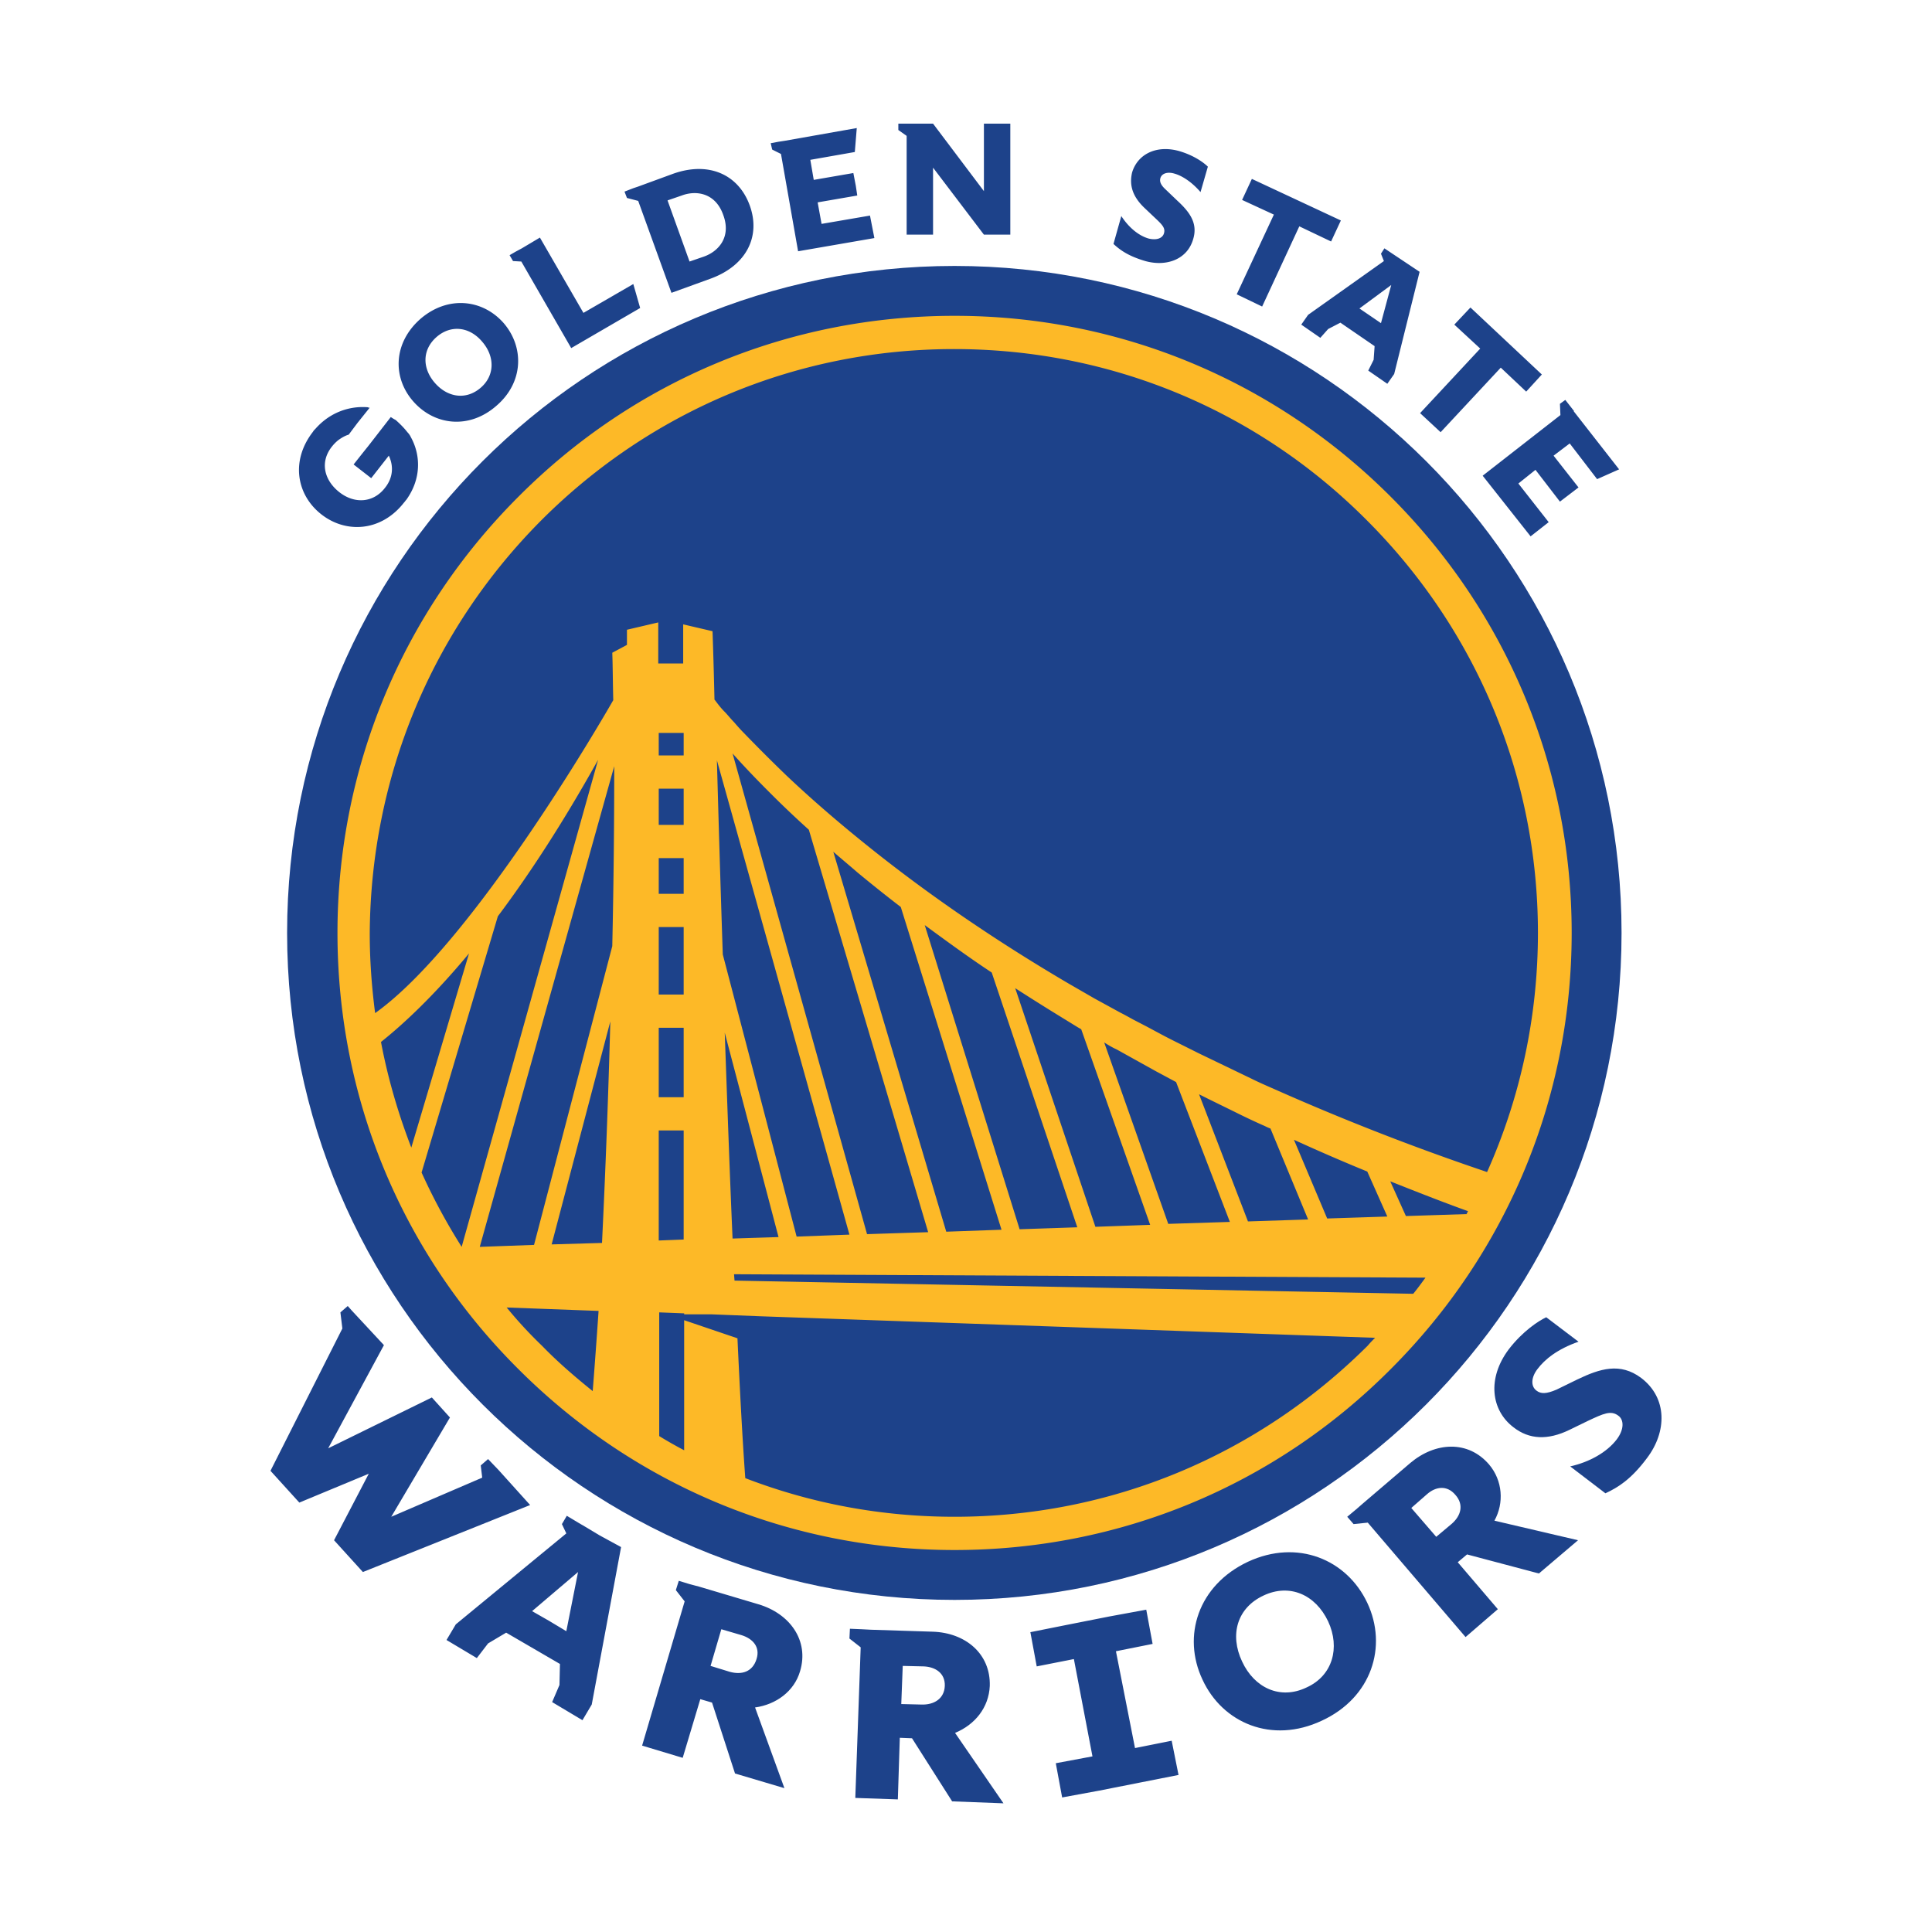 <svg width="250" height="250" fill="none" xmlns="http://www.w3.org/2000/svg"><path d="M127.318 24.732 120.737 16h-4.492v.823l1.075.759v12.781h3.417v-8.668l6.581 8.668h3.416V16h-3.416v8.732ZM103.273 32.514l9.871-1.708-.569-2.91-6.265 1.075-.506-2.784 5.125-.886-.189-1.265-.317-1.645-5.125.885-.443-2.594 5.758-1.012.253-3.1-9.301 1.645-.823.126-1.012.19.19.822 1.139.57 2.214 12.591ZM86.885 37.893l5.062-1.835c4.682-1.709 6.517-5.505 5.062-9.491-1.455-3.987-5.315-5.758-9.997-4.05l-4.493 1.645-.57.19-1.138.443.316.822 1.455.38 4.303 11.896Zm-.506-11.96 1.835-.632c1.835-.696 4.366-.38 5.378 2.531 1.076 2.91-.696 4.746-2.53 5.378l-1.836.633-2.847-7.91ZM73.914 45.043l8.922-5.188-.886-3.101-6.454 3.733-5.632-9.744-2.34 1.392-.823.443-.76.443.443.76 1.076.062 6.454 11.2ZM65.182 41.816c-2.72-3.1-7.213-3.607-10.757-.57-3.543 3.1-3.67 7.593-.949 10.694 2.721 3.1 7.214 3.67 10.757.57 3.543-3.038 3.606-7.594.949-10.694Zm-8.922 7.72c-1.645-1.899-1.645-4.303.253-5.949 1.835-1.581 4.24-1.328 5.885.633 1.645 1.898 1.645 4.366-.19 5.948-1.898 1.645-4.303 1.266-5.948-.633ZM50.566 53.965l-2.848 3.67-.76.949-1.201 1.518 2.278 1.772 2.277-2.91c.633 1.328.57 2.847-.506 4.176-1.518 1.961-3.986 2.088-5.948.506-1.961-1.582-2.467-3.923-.885-5.885.253-.316.506-.57.822-.822.443-.317.886-.57 1.329-.696l1.139-1.519 1.519-1.898.063-.063c-.063 0-.127 0-.253-.064-2.341-.19-4.873.633-6.77 2.784-.127.127-.254.254-.317.38-2.91 3.733-2.152 8.162 1.075 10.693 3.227 2.531 7.783 2.215 10.694-1.518.127-.127.19-.253.316-.38 1.899-2.657 1.899-5.694.57-8.099a2.273 2.273 0 0 0-.443-.633c-.443-.57-.95-1.075-1.519-1.582-.253-.126-.443-.253-.633-.38ZM148.072 26.883l1.202 1.14c1.076 1.012 1.582 1.454 1.329 2.214-.19.57-.886.886-1.962.633-1.329-.38-2.594-1.456-3.543-2.911l-1.013 3.607c.886.822 1.962 1.581 4.113 2.214 2.721.76 5.442-.19 6.201-2.847.633-2.088-.506-3.544-2.088-4.999l-1.455-1.392c-.696-.633-.823-1.076-.696-1.519.19-.569.886-.822 1.771-.569.949.253 2.215 1.012 3.417 2.404l.949-3.29c-.506-.506-1.771-1.455-3.733-2.025-2.974-.822-5.378.443-6.074 2.785-.38 1.645.063 3.1 1.582 4.555ZM160.031 38.083l3.29 1.582 4.809-10.377 4.113 1.961 1.265-2.72-11.516-5.379-1.265 2.721 4.112 1.898-4.808 10.314ZM169.269 40.74l-.886 1.266 2.467 1.708 1.013-1.139 1.582-.822 2.214 1.518 2.215 1.519-.127 1.772-.696 1.392 2.468 1.708.886-1.265 3.29-13.225-1.708-1.139-1.329-.886-.38-.253-1.139-.759-.442.696.379.95-9.807 6.96Zm10.756-3.86-1.328 4.936-1.393-.95-1.392-.948 4.113-3.037ZM188.188 42.006l3.353 3.1-7.782 8.353 2.657 2.467 7.783-8.352 3.29 3.1 2.025-2.214-9.238-8.669-2.088 2.215ZM198.691 60.798l3.164 4.113 2.404-1.835-3.227-4.112 2.089-1.582L206.664 62l2.847-1.266-5.884-7.53h.063l-1.139-1.455-.696.506.063 1.456-10.06 7.846 6.201 7.846 2.341-1.835-3.923-4.999 2.214-1.772Z" fill="#1D428A"/><path d="M209.828 120.719c0 47.646-38.661 86.307-86.307 86.307s-86.37-38.598-86.37-86.307 38.661-86.306 86.37-86.306 86.307 38.66 86.307 86.306Z" fill="#1D428A"/><path d="M179.962 64.278c-15.059-15.059-35.117-23.411-56.441-23.411-21.323 0-41.381 8.289-56.44 23.411-15.06 15.06-23.412 35.118-23.412 56.441 0 21.324 8.289 41.382 23.411 56.441 15.06 15.06 35.118 23.412 56.441 23.412 21.324 0 41.382-8.289 56.441-23.412 15.059-15.059 23.412-35.117 23.412-56.441 0-21.323-8.353-41.381-23.412-56.44ZM70.054 67.316c14.237-14.237 33.219-22.146 53.404-22.146 20.184 0 39.167 7.846 53.404 22.146 14.236 14.236 22.146 33.219 22.146 53.403 0 10.82-2.278 21.324-6.581 30.942a318.1 318.1 0 0 1-27.018-10.504c-1.139-.506-2.341-1.012-3.48-1.582l-3.417-1.645-1.708-.822-1.709-.823-3.417-1.708c-1.139-.57-2.278-1.203-3.353-1.772l-1.709-.886c-.569-.316-1.139-.633-1.645-.886l-3.353-1.835-3.291-1.898c-8.732-5.125-17.21-10.82-25.183-17.147-3.986-3.164-7.846-6.454-11.516-9.935a215.07 215.07 0 0 1-5.378-5.378c-.443-.443-.886-.949-1.266-1.392-.443-.443-.822-.949-1.265-1.392-.443-.443-.823-.949-1.202-1.455l-.064-.064c-.126-5.568-.253-8.858-.253-8.858l-3.796-.886v5.062h-3.227V80.54l-4.05.95v1.96l-1.898 1.013c.063 1.582.063 3.67.127 6.138-1.52 2.657-18.287 31.574-30.815 40.495-.443-3.416-.696-6.833-.696-10.313.126-20.185 7.972-39.167 22.21-53.467Zm99.215 90.482-7.783.253-6.328-16.451 1.266.633 3.48 1.708a85.365 85.365 0 0 0 3.48 1.645c.316.127.633.317 1.012.443l4.873 11.769Zm-1.835-10.313a251.214 251.214 0 0 0 9.491 4.112l2.594 5.822-7.783.253-4.302-10.187Zm-8.289 10.63-7.973.253-8.289-23.475c.506.316 1.013.633 1.582.886l1.708.949 3.417 1.898 2.595 1.392 6.96 18.097Zm-10.314.379-7.087.253-10.377-30.878a320.53 320.53 0 0 0 4.809 3.038l3.29 2.024.443.254 8.922 25.309Zm-9.428.317-7.466.253-12.276-39.357c2.848 2.088 5.695 4.176 8.669 6.138l11.073 32.966Zm-9.808.316-7.15.253-14.616-49.164c1.012.886 2.088 1.772 3.1 2.657a193.73 193.73 0 0 0 5.632 4.493l13.034 41.761Zm-9.491.316-7.909.254-17.4-62.2c1.518 1.71 3.1 3.354 4.682 4.936a126.365 126.365 0 0 0 5.188 4.936l15.439 52.074Zm-10.187.317-6.834.253-9.554-36.509c-.316-9.428-.57-18.16-.76-25.12l17.148 61.376Zm-9.175.316-5.948.19c-.38-8.669-.696-17.843-1.012-26.639l6.96 26.449Zm83.713 5.252c-.507.696-1.013 1.392-1.582 2.088l-87.825-1.708-.064-.823 89.471.443Zm-2.531-7.973-2.025-4.492c3.353 1.329 6.707 2.657 10.06 3.86l-.189.379-7.846.253Zm-93.457-55.238v4.619h-3.543v4.302h3.543v4.619h-3.543v4.303h3.543v8.732h-3.543v4.303h3.543v8.985h-3.543v4.302h3.543v14.111l-3.227.126V94.84h3.227v2.91h-3.543v4.303h3.543v.064Zm-33.915 49.607 9.87-33.156c3.987-5.315 8.353-11.959 12.972-20.248L59.74 161.342a78.152 78.152 0 0 1-5.188-9.618Zm-1.329-3.227c-1.708-4.429-3.037-8.985-3.923-13.667 2.784-2.215 6.707-5.822 11.39-11.453l-7.467 25.12Zm26.259-49.354c0 6.644-.063 14.68-.253 23.285l-10.124 38.661-7.024.253 17.401-62.2Zm-.506 33.029a1344.88 1344.88 0 0 1-1.076 28.664l-6.517.189 7.593-28.853Zm-13.414 37.016 11.895.443c-.253 3.67-.506 7.15-.76 10.377-2.277-1.835-4.492-3.733-6.516-5.822a56.148 56.148 0 0 1-4.62-4.998Zm57.959 27.081c-9.428 0-18.539-1.708-27.081-4.998-.38-5.189-.696-11.327-1.013-18.097l-6.897-2.341v16.831a53.395 53.395 0 0 1-3.227-1.835v-16.008l3.227.126v.127h3.544l6.39.253 79.473 2.784c-.316.316-.632.633-.949 1.012-14.363 14.3-33.346 22.146-53.467 22.146Z" fill="#FDB927"/><path d="m149.147 212.721-.822-4.429-4.809.885-5.442 1.076-4.745.949.822 4.429 4.809-.949 2.405 12.592-4.746.886.822 4.429 4.809-.886 5.442-1.076 4.809-.949-.886-4.429-4.746.949-2.467-12.528 4.745-.949ZM176.925 207.405c2.657 5.632.569 12.276-5.885 15.25-6.454 3.037-12.844.316-15.439-5.315-2.657-5.632-.569-12.212 5.885-15.25 6.391-2.973 12.781-.316 15.439 5.315Zm-5.062 2.405c-1.645-3.48-4.999-4.935-8.352-3.354-3.417 1.582-4.43 5.062-2.784 8.542 1.581 3.417 4.935 4.999 8.352 3.354 3.353-1.519 4.366-5.125 2.784-8.542ZM192.68 189.499c-2.721-3.164-6.96-2.911-10.187-.19l-6.074 5.188-.949.823-1.139.949.822.949 1.835-.19 12.655 14.807 4.176-3.607-5.188-6.074 1.202-1.013 9.301 2.468 5.062-4.303-10.82-2.531c1.266-2.278 1.076-5.188-.696-7.276Zm-4.872 7.719-1.961 1.645-3.227-3.733 2.024-1.772c1.139-1.012 2.595-1.202 3.67.064 1.139 1.265.76 2.721-.506 3.796ZM213.118 188.676c-2.025 2.721-3.733 3.797-5.378 4.556l-4.556-3.48c2.531-.57 4.745-1.835 6.011-3.48 1.012-1.329.949-2.594.19-3.101-.949-.696-1.899-.253-3.923.696l-2.341 1.139c-2.848 1.392-5.252 1.266-7.277-.316-2.911-2.215-3.417-6.328-.633-10.061 1.835-2.404 3.923-3.733 4.872-4.176l4.176 3.164c-2.72.949-4.365 2.278-5.315 3.543-.822 1.076-.885 2.215-.126 2.784.569.443 1.265.443 2.594-.126l2.721-1.329c2.911-1.392 5.505-2.215 8.226-.19 3.416 2.594 3.353 6.96.759 10.377ZM128.077 218.162c.126-4.176-3.164-6.897-7.403-7.023l-7.973-.253-1.202-.063-1.519-.064-.063 1.266 1.455 1.139-.696 19.488 5.505.19.253-7.973 1.582.064 5.189 8.162 6.644.253-6.265-9.111c2.595-1.076 4.366-3.291 4.493-6.075Zm-8.859 2.405-2.594-.063.19-4.936 2.721.063c1.518.064 2.784.886 2.721 2.531-.064 1.646-1.392 2.468-3.038 2.405ZM103.526 216.264c1.203-3.986-1.328-7.466-5.378-8.669l-7.656-2.278-1.202-.316-1.456-.443-.38 1.202 1.14 1.456-5.505 18.666 5.252 1.582 2.277-7.593 1.519.442 2.974 9.175 6.391 1.899-3.797-10.441c2.721-.379 5.062-2.088 5.821-4.682Zm-9.111.063-2.468-.759 1.392-4.746 2.594.76c1.456.443 2.468 1.518 1.962 3.1-.506 1.645-1.898 2.088-3.48 1.645ZM77.584 198.674l-1.898-1.139-.76-.443-1.582-.949-.632 1.075.57 1.203-14.3 11.769-1.203 2.025 3.923 2.341 1.455-1.899 2.341-1.392 3.48 2.025 3.48 2.025-.063 2.721-.949 2.214 3.923 2.342 1.202-2.025 3.797-20.375-2.784-1.518Zm-6.517 11.073-2.215-1.266 5.948-5.062-1.519 7.657-2.215-1.329ZM64.55 190.258l-1.393-1.455-.949.823.19 1.581-11.77 5.062 7.594-12.844-2.341-2.595-13.415 6.581 7.214-13.351-4.176-4.492-.507-.57-.949.823.253 2.088L35 190.322l3.733 4.112 8.985-3.733-4.492 8.606 3.733 4.112 21.64-8.668-4.05-4.493Z" fill="#1D428A"/></svg>